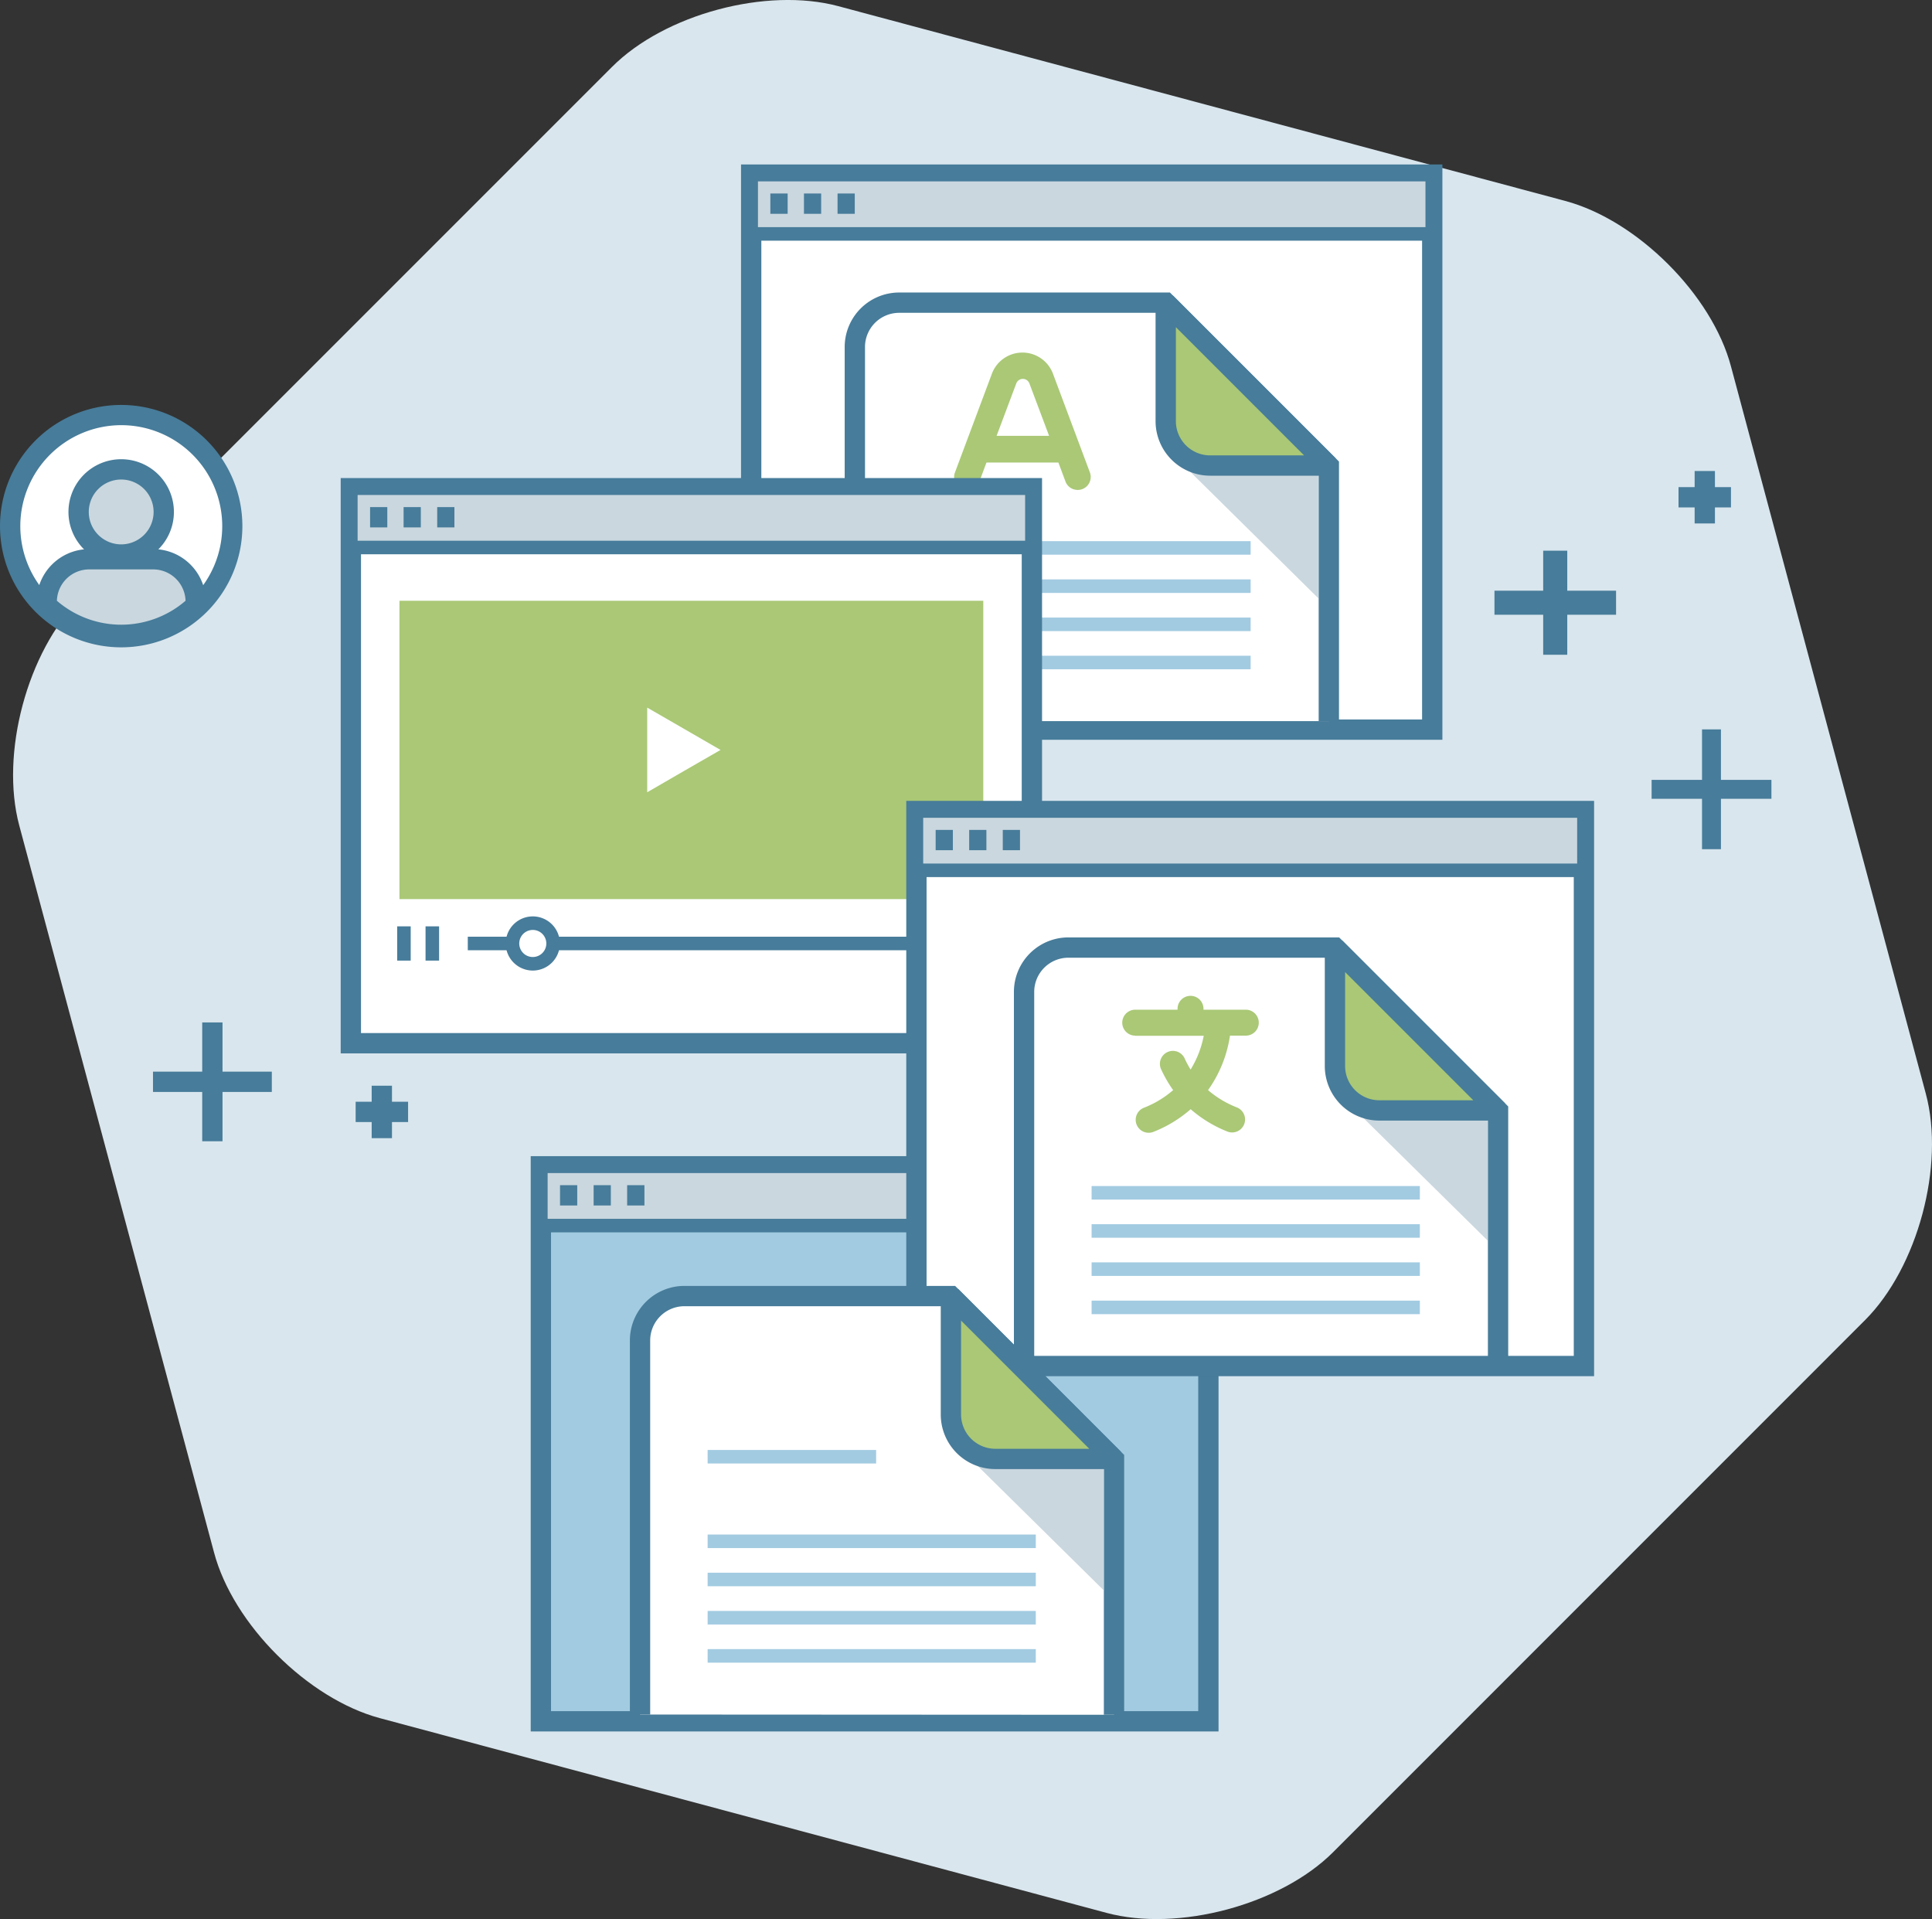 <svg xmlns="http://www.w3.org/2000/svg" viewBox="0 0 236.9 235.3"><rect x="0" y="0" width="236.9" height="235.3" fill="#333333" stroke="none"/><defs><style>.cls-1{fill:#d9e6ee;}.cls-10,.cls-2,.cls-9{fill:#fff;}.cls-10,.cls-11,.cls-12,.cls-13,.cls-14,.cls-2,.cls-3,.cls-4,.cls-6{stroke:#477c9a;}.cls-11,.cls-12,.cls-2,.cls-4,.cls-6{stroke-width:2.49px;}.cls-3,.cls-4,.cls-5{fill:#cad7df;}.cls-10,.cls-3,.cls-7{stroke-width:1.66px;}.cls-6,.cls-8{fill:#aac876;}.cls-6{stroke-linejoin:bevel;}.cls-12,.cls-13,.cls-14,.cls-7{fill:none;}.cls-7{stroke:#a2cbe1;}.cls-11{fill:#a2cbe1;}.cls-13{stroke-width:2.95px;}.cls-14{stroke-width:2.32px;}.cls-15{fill:#477c9a;}</style></defs><title>learning-services-2</title><g id="Layer_2" data-name="Layer 2"><g id="Layer_1-2" data-name="Layer 1"><path class="cls-1" d="M163.46,227.1c-6.45,6.45-19,9.8-27.77,7.44L46.57,210.66c-8.82-2.37-18-11.51-20.33-20.33L2.36,101.21C0,92.39,3.35,79.89,9.81,73.44L75.05,8.2C81.5,1.74,94-1.61,102.81.76l89.13,23.88c8.81,2.36,18,11.51,20.32,20.32l23.88,89.13c2.37,8.81-1,21.31-7.44,27.76Z"/><rect class="cls-2" x="92.11" y="21.41" width="83.51" height="68.05"/><rect class="cls-3" x="92.11" y="21.41" width="83.51" height="7.27"/><line class="cls-4" x1="94.46" y1="24.97" x2="96.58" y2="24.97"/><line class="cls-4" x1="98.58" y1="24.97" x2="100.69" y2="24.97"/><line class="cls-4" x1="102.7" y1="24.97" x2="104.81" y2="24.97"/><path class="cls-2" d="M104.82,88.42V42.56a5.44,5.44,0,0,1,5.44-5.45h32.68l20,20V88.42"/><polygon class="cls-5" points="143.5 55.43 161.65 73.35 161.65 57.24 159.84 55.43 143.5 55.43"/><path class="cls-6" d="M142.94,37.11V51.64a5.45,5.45,0,0,0,5.44,5.44h14.53Z"/><line class="cls-7" x1="113.1" y1="67.18" x2="153.35" y2="67.18"/><line class="cls-7" x1="113.1" y1="71.87" x2="153.35" y2="71.87"/><line class="cls-7" x1="113.1" y1="76.55" x2="153.35" y2="76.55"/><line class="cls-7" x1="113.1" y1="81.23" x2="153.35" y2="81.23"/><path class="cls-8" d="M118.08,60a1.59,1.59,0,0,0,2-.93l.88-2.36h8.82l.88,2.36a1.59,1.59,0,0,0,1.49,1,1.54,1.54,0,0,0,.56-.1,1.59,1.59,0,0,0,.93-2.05l-4.49-12a4,4,0,0,0-7.56,0l-4.49,12A1.59,1.59,0,0,0,118.08,60ZM124.62,47a.86.86,0,0,1,1.6,0l2.42,6.44H122.2Z"/><rect class="cls-2" x="43.02" y="59.86" width="83.51" height="68.05"/><rect class="cls-3" x="43.02" y="59.86" width="83.51" height="7.27"/><line class="cls-4" x1="45.38" y1="63.42" x2="47.49" y2="63.42"/><line class="cls-4" x1="49.49" y1="63.42" x2="51.6" y2="63.42"/><line class="cls-4" x1="53.61" y1="63.42" x2="55.72" y2="63.42"/><rect class="cls-8" x="48.98" y="73.66" width="71.59" height="36.58"/><polygon class="cls-9" points="88.35 91.95 83.85 94.54 79.36 97.14 79.36 91.95 79.36 86.76 83.85 89.35 88.35 91.95"/><line class="cls-10" x1="57.36" y1="115.68" x2="62.28" y2="115.68"/><line class="cls-10" x1="115.28" y1="115.68" x2="67.14" y2="115.68"/><line class="cls-10" x1="117.09" y1="115.68" x2="120.38" y2="115.68"/><line class="cls-10" x1="49.53" y1="113.58" x2="49.53" y2="117.78"/><line class="cls-10" x1="53.01" y1="113.58" x2="53.01" y2="117.78"/><path class="cls-10" d="M67.82,115.68a2.49,2.49,0,1,1-2.49-2.49A2.49,2.49,0,0,1,67.82,115.68Z"/><rect class="cls-11" x="66.32" y="143" width="81.85" height="68.05"/><rect class="cls-3" x="66.32" y="143" width="81.85" height="7.27"/><line class="cls-4" x1="68.67" y1="146.56" x2="70.78" y2="146.56"/><line class="cls-4" x1="72.79" y1="146.56" x2="74.9" y2="146.56"/><line class="cls-4" x1="76.9" y1="146.56" x2="79.02" y2="146.56"/><rect class="cls-2" x="112.37" y="99.44" width="81.85" height="68.05"/><rect class="cls-3" x="112.37" y="99.44" width="81.85" height="7.27"/><line class="cls-4" x1="114.73" y1="103" x2="116.84" y2="103"/><line class="cls-4" x1="118.84" y1="103" x2="120.95" y2="103"/><line class="cls-4" x1="122.96" y1="103" x2="125.07" y2="103"/><path class="cls-2" d="M78.48,210.22V164.36a5.45,5.45,0,0,1,5.44-5.45H116.6l20,20v31.34"/><polygon class="cls-5" points="117.18 177.07 135.33 194.98 135.33 178.88 133.52 177.07 117.18 177.07"/><path class="cls-6" d="M116.6,158.91v14.53a5.45,5.45,0,0,0,5.45,5.44h14.52Z"/><line class="cls-7" x1="86.77" y1="178.61" x2="107.43" y2="178.61"/><line class="cls-7" x1="86.77" y1="188.98" x2="127.01" y2="188.98"/><line class="cls-7" x1="86.77" y1="193.66" x2="127.01" y2="193.66"/><line class="cls-7" x1="86.77" y1="198.35" x2="127.01" y2="198.35"/><line class="cls-7" x1="86.77" y1="203.03" x2="127.01" y2="203.03"/><path class="cls-12" d="M125.57,167.48V121.62a5.44,5.44,0,0,1,5.44-5.44h32.68l20,20v31.33"/><polygon class="cls-5" points="164.25 134.19 182.41 152.1 182.41 136 180.59 134.19 164.25 134.19"/><path class="cls-6" d="M163.69,116.18V130.7a5.45,5.45,0,0,0,5.44,5.45h14.53Z"/><line class="cls-7" x1="133.85" y1="146.25" x2="174.1" y2="146.25"/><line class="cls-7" x1="133.85" y1="150.93" x2="174.1" y2="150.93"/><line class="cls-7" x1="133.85" y1="155.61" x2="174.1" y2="155.61"/><line class="cls-7" x1="133.85" y1="160.3" x2="174.1" y2="160.3"/><line class="cls-12" x1="50.04" y1="136.33" x2="43.61" y2="136.33"/><line class="cls-12" x1="46.82" y1="139.55" x2="46.82" y2="133.12"/><line class="cls-13" x1="198.16" y1="73.9" x2="183.25" y2="73.9"/><line class="cls-13" x1="190.7" y1="80.28" x2="190.7" y2="67.52"/><line class="cls-12" x1="33.33" y1="132.64" x2="18.76" y2="132.64"/><line class="cls-12" x1="26.04" y1="139.93" x2="26.04" y2="125.36"/><line class="cls-12" x1="212.25" y1="60.97" x2="205.82" y2="60.97"/><line class="cls-12" x1="209.04" y1="64.18" x2="209.04" y2="57.75"/><line class="cls-14" x1="217.21" y1="96.78" x2="202.52" y2="96.78"/><line class="cls-14" x1="209.86" y1="104.12" x2="209.86" y2="89.43"/><path class="cls-9" d="M14.86,78.12A13.62,13.62,0,1,1,28.47,64.51,13.63,13.63,0,0,1,14.86,78.12Z"/><path class="cls-15" d="M14.86,52.13A12.38,12.38,0,1,1,2.49,64.51,12.39,12.39,0,0,1,14.86,52.13m0-2.48A14.86,14.86,0,1,0,29.72,64.51,14.86,14.86,0,0,0,14.86,49.65Z"/><path class="cls-4" d="M9.64,62.77a5.22,5.22,0,1,0,5.22-5.22A5.22,5.22,0,0,0,9.64,62.77Z"/><path class="cls-4" d="M10.94,68.57h7.83A5.22,5.22,0,0,1,24,73.79v.42a13.31,13.31,0,0,1-18.27,0v-.42A5.21,5.21,0,0,1,10.94,68.57Z"/><path class="cls-8" d="M139.21,127h8.39a12.34,12.34,0,0,1-1.61,4.14,12.49,12.49,0,0,1-.7-1.3,1.59,1.59,0,1,0-2.89,1.32,15.83,15.83,0,0,0,1.45,2.5,12.15,12.15,0,0,1-3.53,2.14,1.59,1.59,0,1,0,1.18,2.95A15.51,15.51,0,0,0,146,136a15.46,15.46,0,0,0,4.48,2.73,1.52,1.52,0,0,0,.59.12,1.59,1.59,0,0,0,.59-3.07,12.28,12.28,0,0,1-3.53-2.12,15.43,15.43,0,0,0,2.69-6.68h1.94a1.59,1.59,0,0,0,0-3.18h-5.19v-.11a1.59,1.59,0,0,0-3.18,0v.11h-5.19a1.59,1.59,0,0,0,0,3.18Z"/></g></g></svg>